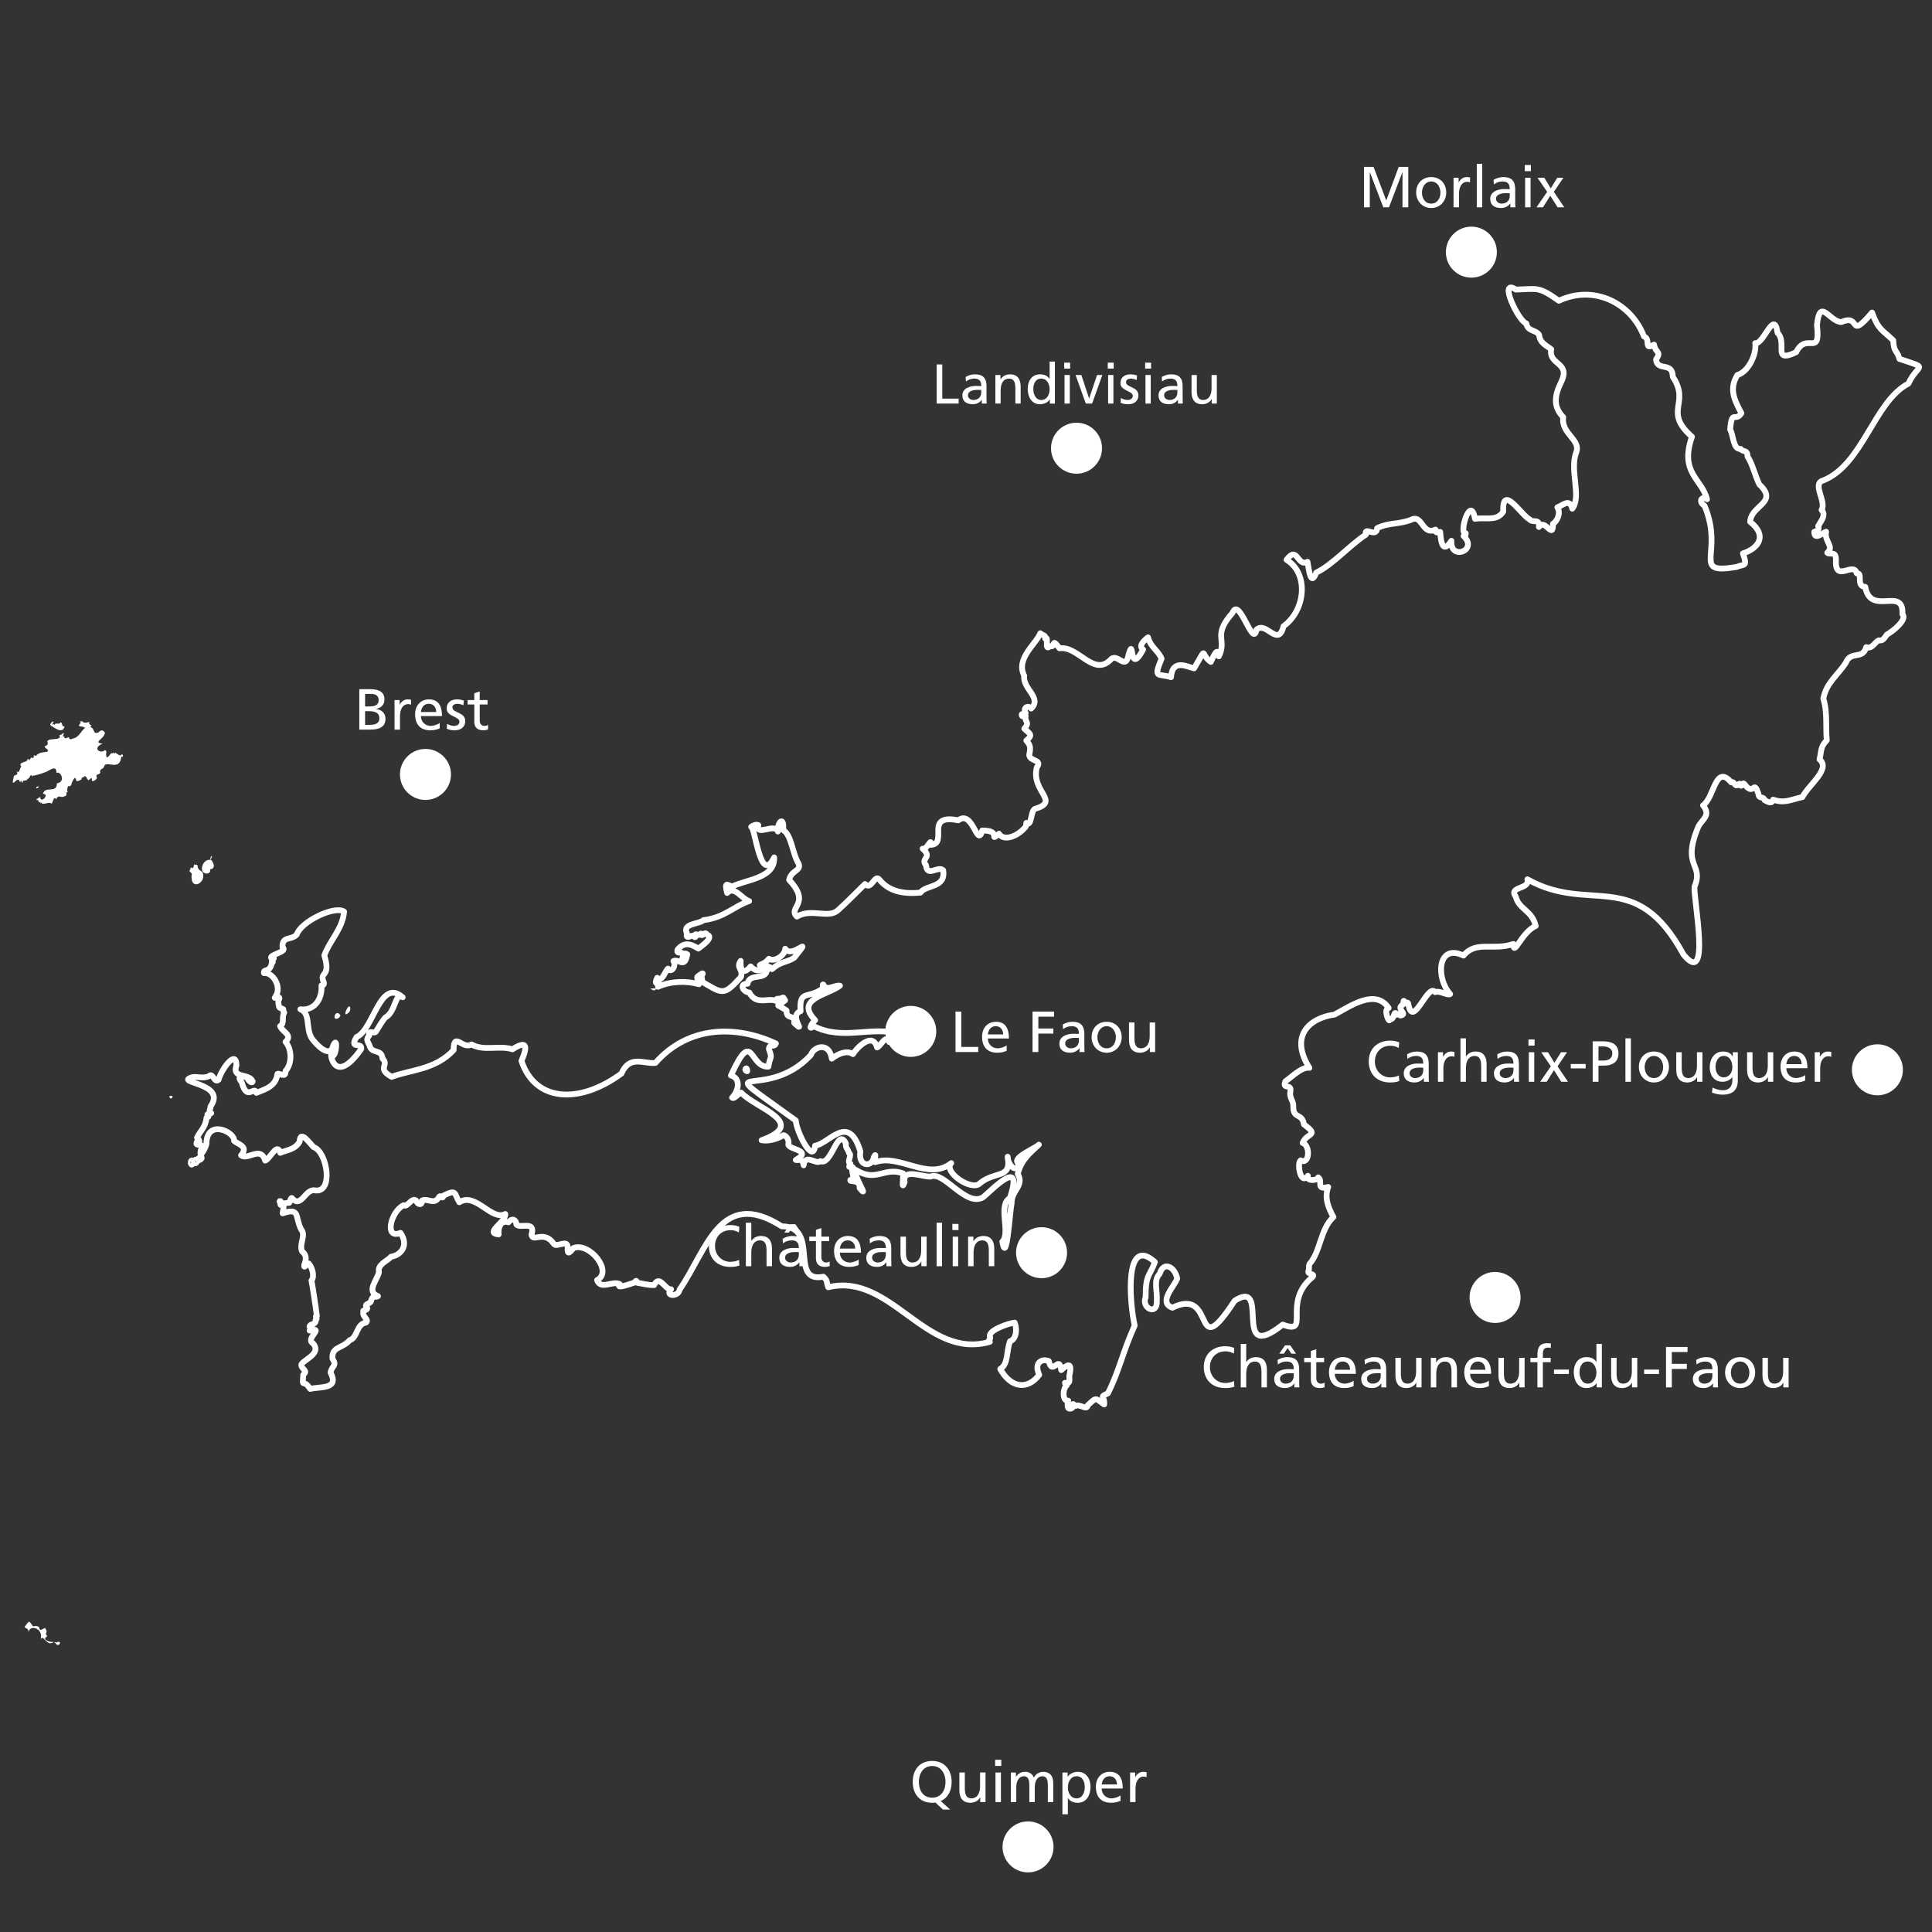 <svg xmlns="http://www.w3.org/2000/svg" id="Armorique" viewBox="0 0 1000 1000"><rect x="0" y="0" width="1000" height="1000" fill="#333333" stroke="none"/><defs><style>.cls-1{fill:#fff;}.cls-2{fill:none;stroke:#fff;stroke-linecap:round;stroke-linejoin:round;stroke-width:3px;}.cls-3{isolation:isolate;}</style></defs><g id="Villes_VECTO_-_copie_2"><circle class="cls-1" cx="220.22" cy="400.85" r="13.2"></circle><g class="cls-3"><g class="cls-3"><path class="cls-1" d="M185.97,356.71h5.67c4.35,0,7.35,1.41,7.35,5.28,0,2.88-1.68,4.32-4.32,4.98v.06c2.85.24,4.86,2.1,4.86,5.04,0,4.5-3.72,5.58-7.98,5.58h-5.58v-20.94ZM188.97,365.65h1.65c2.91,0,5.37-.27,5.37-3.36,0-2.49-2.13-3.12-3.87-3.12h-3.15v6.48ZM188.97,375.19h2.25c2.7,0,5.13-.57,5.13-3.39,0-3.24-2.85-3.69-5.43-3.69h-1.95v7.08Z"></path><path class="cls-1" d="M204.21,362.35h2.64v2.37h.06c.75-1.59,2.37-2.73,3.99-2.73.84,0,1.26.09,1.86.21v2.52c-.51-.21-1.08-.27-1.56-.27-2.52,0-4.17,2.4-4.17,6.24v6.96h-2.82v-15.3Z"></path><path class="cls-1" d="M227.61,377.02c-1.08.39-2.31.99-4.83.99-5.43,0-7.92-3.3-7.92-8.28,0-4.53,2.85-7.74,7.17-7.74,5.1,0,6.75,3.72,6.75,8.64h-10.92c0,3.03,2.37,5.1,5.04,5.1,1.86,0,4.02-.96,4.71-1.53v2.82ZM225.78,368.53c0-2.34-1.38-4.26-3.81-4.26-2.76,0-3.9,2.28-4.11,4.26h7.92Z"></path><path class="cls-1" d="M231.42,374.65c1.11.72,2.7,1.08,3.51,1.08,1.29,0,2.88-.54,2.88-2.19,0-2.79-6.63-2.55-6.63-6.84,0-3.18,2.37-4.71,5.4-4.71,1.32,0,2.4.27,3.51.6l-.24,2.46c-.63-.39-2.31-.78-2.97-.78-1.44,0-2.7.6-2.7,1.86,0,3.12,6.63,2.22,6.63,7.11,0,3.27-2.61,4.77-5.34,4.77-1.44,0-2.91-.15-4.2-.84l.15-2.52Z"></path><path class="cls-1" d="M252.36,364.63h-4.05v8.37c0,1.77,1.08,2.73,2.37,2.73.87,0,1.5-.27,1.92-.54v2.4c-.63.18-1.5.42-2.4.42-2.91,0-4.71-1.38-4.71-4.44v-8.94h-3.45v-2.28h3.45v-3.54l2.82-.9v4.44h4.05v2.28Z"></path></g></g><circle class="cls-1" cx="539.11" cy="648.39" r="13.2"></circle><g class="cls-3"><g class="cls-3"><path class="cls-1" d="M382.45,637.9c-1.32-.78-2.79-1.17-4.32-1.17-4.83,0-8.04,3.48-8.04,8.19s3.54,8.19,7.89,8.19c1.5,0,3.51-.39,4.56-1.02l.18,2.91c-1.59.66-3.54.75-4.77.75-6.63,0-11.04-4.26-11.04-10.92s4.68-10.74,11.07-10.74c1.62,0,3.21.24,4.71.9l-.24,2.91Z"></path><path class="cls-1" d="M386.05,632.89h2.82v9.39h.06c1.02-1.62,2.79-2.55,4.92-2.55,3.96,0,5.73,2.46,5.73,6.57v9.09h-2.82v-7.92c0-3.57-.78-5.31-3.24-5.46-3.21,0-4.65,2.58-4.65,6.3v7.08h-2.82v-22.5Z"></path><path class="cls-1" d="M405.1,641.17c1.41-.84,3.09-1.44,5.04-1.44,4.38,0,6.15,2.16,6.15,6.33v6.33c0,1.74.06,2.55.12,3h-2.64v-1.98h-.06c-.66.93-2.16,2.34-4.74,2.34-3.3,0-5.61-1.44-5.61-4.77,0-3.84,4.2-5.04,7.11-5.04,1.11,0,1.89,0,3,.06,0-2.64-.96-3.99-3.78-3.99-1.59,0-3.3.6-4.44,1.56l-.15-2.4ZM408.94,633.64h2.73l3,4.32h-2.4l-1.98-2.94-1.95,2.94h-2.37l2.97-4.32ZM413.47,648.1c-.6,0-1.2-.06-1.8-.06-1.53,0-5.31.24-5.31,2.94,0,1.62,1.56,2.49,2.85,2.49,2.79,0,4.26-1.74,4.26-4.02v-1.35Z"></path><path class="cls-1" d="M429.19,642.37h-4.05v8.37c0,1.77,1.08,2.73,2.37,2.73.87,0,1.5-.27,1.92-.54v2.4c-.63.18-1.5.42-2.4.42-2.91,0-4.71-1.38-4.71-4.44v-8.94h-3.45v-2.28h3.45v-3.54l2.82-.9v4.44h4.05v2.28Z"></path><path class="cls-1" d="M444.46,654.76c-1.08.39-2.31.99-4.83.99-5.43,0-7.92-3.3-7.92-8.28,0-4.53,2.85-7.74,7.17-7.74,5.1,0,6.75,3.72,6.75,8.64h-10.92c0,3.03,2.37,5.1,5.04,5.1,1.86,0,4.02-.96,4.71-1.53v2.82ZM442.63,646.27c0-2.34-1.38-4.26-3.81-4.26-2.76,0-3.9,2.28-4.11,4.26h7.92Z"></path><path class="cls-1" d="M450.13,641.17c1.41-.84,3.09-1.44,5.04-1.44,4.38,0,6.15,2.16,6.15,6.33v6.33c0,1.74.06,2.55.12,3h-2.64v-1.98h-.06c-.66.93-2.16,2.34-4.74,2.34-3.3,0-5.61-1.44-5.61-4.77,0-3.84,4.2-5.04,7.11-5.04,1.11,0,1.89,0,3,.06,0-2.64-.96-3.99-3.78-3.99-1.59,0-3.3.6-4.44,1.56l-.15-2.4ZM458.5,648.1c-.6,0-1.2-.06-1.8-.06-1.53,0-5.31.24-5.31,2.94,0,1.62,1.56,2.49,2.85,2.49,2.79,0,4.26-1.74,4.26-4.02v-1.35Z"></path><path class="cls-1" d="M479.62,655.39h-2.73v-2.43h-.06c-.84,1.74-2.88,2.79-5.01,2.79-3.96,0-5.73-2.46-5.73-6.57v-9.09h2.82v7.92c0,3.57.78,5.31,3.24,5.46,3.21,0,4.65-2.58,4.65-6.3v-7.08h2.82v15.3Z"></path><path class="cls-1" d="M484.78,632.89h2.82v22.5h-2.82v-22.5Z"></path><path class="cls-1" d="M496.12,636.67h-3.18v-3.18h3.18v3.18ZM493.12,640.09h2.82v15.3h-2.82v-15.3Z"></path><path class="cls-1" d="M501.1,640.09h2.73v2.43h.06c.84-1.74,2.88-2.79,5.01-2.79,3.96,0,5.73,2.46,5.73,6.57v9.09h-2.82v-7.92c0-3.57-.78-5.31-3.24-5.46-3.21,0-4.65,2.58-4.65,6.3v7.08h-2.82v-15.3Z"></path></g></g><circle class="cls-1" cx="471.42" cy="533.84" r="13.2"></circle><g class="cls-3"><g class="cls-3"><path class="cls-1" d="M494.57,523.59h3v18.3h8.76v2.64h-11.76v-20.94Z"></path><path class="cls-1" d="M521.06,543.9c-1.08.39-2.31.99-4.83.99-5.43,0-7.92-3.3-7.92-8.28,0-4.53,2.85-7.74,7.17-7.74,5.1,0,6.75,3.72,6.75,8.64h-10.92c0,3.03,2.37,5.1,5.04,5.1,1.86,0,4.02-.96,4.71-1.53v2.82ZM519.23,535.41c0-2.34-1.38-4.26-3.81-4.26-2.76,0-3.9,2.28-4.11,4.26h7.92Z"></path><path class="cls-1" d="M534.44,523.59h11.13v2.64h-8.13v6.12h7.77v2.64h-7.77v9.54h-3v-20.94Z"></path><path class="cls-1" d="M550.07,530.31c1.41-.84,3.09-1.44,5.04-1.44,4.38,0,6.15,2.16,6.15,6.33v6.33c0,1.74.06,2.55.12,3h-2.64v-1.98h-.06c-.66.93-2.16,2.34-4.74,2.34-3.3,0-5.61-1.44-5.61-4.77,0-3.84,4.2-5.04,7.11-5.04,1.11,0,1.89,0,3,.06,0-2.64-.96-3.99-3.78-3.99-1.59,0-3.3.6-4.44,1.56l-.15-2.4ZM558.44,537.24c-.6,0-1.2-.06-1.8-.06-1.53,0-5.31.24-5.31,2.94,0,1.62,1.56,2.49,2.85,2.49,2.79,0,4.26-1.74,4.26-4.02v-1.35Z"></path><path class="cls-1" d="M572.81,528.87c4.65,0,7.77,3.36,7.77,8.01,0,4.38-3.18,8.01-7.77,8.01s-7.8-3.63-7.8-8.01c0-4.65,3.12-8.01,7.8-8.01ZM572.81,542.61c3.3,0,4.77-3,4.77-5.73,0-2.91-1.77-5.73-4.77-5.73s-4.8,2.82-4.8,5.73c0,2.73,1.47,5.73,4.8,5.73Z"></path><path class="cls-1" d="M597.89,544.53h-2.73v-2.43h-.06c-.84,1.74-2.88,2.79-5.01,2.79-3.96,0-5.73-2.46-5.73-6.57v-9.09h2.82v7.92c0,3.57.78,5.31,3.24,5.46,3.21,0,4.65-2.58,4.65-6.3v-7.08h2.82v15.3Z"></path></g></g><circle class="cls-1" cx="971.74" cy="553.73" r="13.2"></circle><g class="cls-3"><g class="cls-3"><path class="cls-1" d="M723.99,542.44c-1.32-.78-2.79-1.17-4.32-1.17-4.83,0-8.04,3.48-8.04,8.19s3.54,8.19,7.89,8.19c1.5,0,3.51-.39,4.56-1.02l.18,2.91c-1.59.66-3.54.75-4.77.75-6.63,0-11.04-4.26-11.04-10.92s4.68-10.74,11.07-10.74c1.62,0,3.21.24,4.71.9l-.24,2.91Z"></path><path class="cls-1" d="M728.31,545.71c1.41-.84,3.09-1.44,5.04-1.44,4.38,0,6.15,2.16,6.15,6.33v6.33c0,1.74.06,2.55.12,3h-2.64v-1.98h-.06c-.66.93-2.16,2.34-4.74,2.34-3.3,0-5.61-1.44-5.61-4.77,0-3.84,4.2-5.04,7.11-5.04,1.11,0,1.89,0,3,.06,0-2.64-.96-3.99-3.78-3.99-1.59,0-3.3.6-4.44,1.56l-.15-2.4ZM736.68,552.64c-.6,0-1.2-.06-1.8-.06-1.53,0-5.31.24-5.31,2.94,0,1.62,1.56,2.49,2.85,2.49,2.79,0,4.26-1.74,4.26-4.02v-1.35Z"></path><path class="cls-1" d="M744.27,544.63h2.64v2.37h.06c.75-1.59,2.37-2.73,3.99-2.73.84,0,1.26.09,1.86.21v2.52c-.51-.21-1.08-.27-1.56-.27-2.52,0-4.17,2.4-4.17,6.24v6.96h-2.82v-15.3Z"></path><path class="cls-1" d="M755.94,537.43h2.82v9.39h.06c1.02-1.62,2.79-2.55,4.92-2.55,3.96,0,5.73,2.46,5.73,6.57v9.09h-2.82v-7.92c0-3.57-.78-5.31-3.24-5.46-3.21,0-4.65,2.58-4.65,6.3v7.08h-2.82v-22.5Z"></path><path class="cls-1" d="M774.99,545.71c1.41-.84,3.09-1.44,5.04-1.44,4.38,0,6.15,2.16,6.15,6.33v6.33c0,1.74.06,2.55.12,3h-2.64v-1.98h-.06c-.66.93-2.16,2.34-4.74,2.34-3.3,0-5.61-1.44-5.61-4.77,0-3.84,4.2-5.04,7.11-5.04,1.11,0,1.89,0,3,.06,0-2.64-.96-3.99-3.78-3.99-1.59,0-3.3.6-4.44,1.56l-.15-2.4ZM783.36,552.64c-.6,0-1.2-.06-1.8-.06-1.53,0-5.31.24-5.31,2.94,0,1.62,1.56,2.49,2.85,2.49,2.79,0,4.26-1.74,4.26-4.02v-1.35Z"></path><path class="cls-1" d="M794.31,541.21h-3.18v-3.18h3.18v3.18ZM791.31,544.63h2.82v15.3h-2.82v-15.3Z"></path><path class="cls-1" d="M802.71,551.92l-4.98-7.29h3.51l3.33,5.46,3.39-5.46h3.15l-4.92,7.29,5.4,8.01h-3.48l-3.78-6-3.78,6h-3.36l5.52-8.01Z"></path><path class="cls-1" d="M813.03,550.72h7.71v2.28h-7.71v-2.28Z"></path><path class="cls-1" d="M824.37,538.99h5.49c4.29,0,7.86,1.5,7.86,6.27s-3.63,6.3-7.41,6.3h-2.94v8.37h-3v-20.94ZM827.37,548.92h2.97c1.86,0,4.2-.93,4.2-3.69s-2.76-3.6-4.62-3.6h-2.55v7.29Z"></path><path class="cls-1" d="M841.32,537.43h2.82v22.5h-2.82v-22.5Z"></path><path class="cls-1" d="M856.08,544.27c4.65,0,7.77,3.36,7.77,8.01,0,4.38-3.18,8.01-7.77,8.01s-7.8-3.63-7.8-8.01c0-4.65,3.12-8.01,7.8-8.01ZM856.08,558.01c3.3,0,4.77-3,4.77-5.73,0-2.91-1.77-5.73-4.77-5.73s-4.8,2.82-4.8,5.73c0,2.73,1.47,5.73,4.8,5.73Z"></path><path class="cls-1" d="M881.16,559.93h-2.73v-2.43h-.06c-.84,1.74-2.88,2.79-5.01,2.79-3.96,0-5.73-2.46-5.73-6.57v-9.09h2.82v7.92c0,3.57.78,5.31,3.24,5.46,3.21,0,4.65-2.58,4.65-6.3v-7.08h2.82v15.3Z"></path><path class="cls-1" d="M899.49,559.27c0,4.65-2.4,7.32-7.89,7.32-1.62,0-3.03-.21-5.49-1.05l.3-2.61c2.16.99,3.45,1.38,5.52,1.38,2.97,0,4.74-2.01,4.74-5.25v-1.5h-.06c-1.2,1.59-3.18,2.37-5.13,2.37-4.38,0-6.54-3.57-6.54-7.53s2.22-8.13,6.84-8.13c2.7,0,4.2.99,5.04,2.64h.06v-2.28h2.61v14.64ZM896.67,552.46c0-3.18-1.47-5.91-4.47-5.91s-4.26,3.09-4.26,5.7c0,2.88,1.62,5.4,4.26,5.4s4.47-2.34,4.47-5.19Z"></path><path class="cls-1" d="M917.82,559.93h-2.73v-2.43h-.06c-.84,1.74-2.88,2.79-5.01,2.79-3.96,0-5.73-2.46-5.73-6.57v-9.09h2.82v7.92c0,3.57.78,5.31,3.24,5.46,3.21,0,4.65-2.58,4.65-6.3v-7.08h2.82v15.3Z"></path><path class="cls-1" d="M934.35,559.3c-1.08.39-2.31.99-4.83.99-5.43,0-7.92-3.3-7.92-8.28,0-4.53,2.85-7.74,7.17-7.74,5.1,0,6.75,3.72,6.75,8.64h-10.92c0,3.03,2.37,5.1,5.04,5.1,1.86,0,4.02-.96,4.71-1.53v2.82ZM932.52,550.81c0-2.34-1.38-4.26-3.81-4.26-2.76,0-3.9,2.28-4.11,4.26h7.92Z"></path><path class="cls-1" d="M939.3,544.63h2.64v2.37h.06c.75-1.59,2.37-2.73,3.99-2.73.84,0,1.26.09,1.86.21v2.52c-.51-.21-1.08-.27-1.56-.27-2.52,0-4.17,2.4-4.17,6.24v6.96h-2.82v-15.3Z"></path></g></g><circle class="cls-1" cx="773.84" cy="671.56" r="13.2"></circle><g class="cls-3"><g class="cls-3"><path class="cls-1" d="M638.62,700.62c-1.32-.78-2.79-1.17-4.32-1.17-4.83,0-8.04,3.48-8.04,8.19s3.54,8.19,7.89,8.19c1.5,0,3.51-.39,4.56-1.02l.18,2.91c-1.59.66-3.54.75-4.77.75-6.63,0-11.04-4.26-11.04-10.92s4.68-10.74,11.07-10.74c1.62,0,3.21.24,4.71.9l-.24,2.91Z"></path><path class="cls-1" d="M642.22,695.61h2.82v9.39h.06c1.02-1.62,2.79-2.55,4.92-2.55,3.96,0,5.73,2.46,5.73,6.57v9.09h-2.82v-7.92c0-3.57-.78-5.31-3.24-5.46-3.21,0-4.65,2.58-4.65,6.3v7.08h-2.82v-22.5Z"></path><path class="cls-1" d="M661.27,703.88c1.41-.84,3.09-1.44,5.04-1.44,4.38,0,6.15,2.16,6.15,6.33v6.33c0,1.74.06,2.55.12,3h-2.64v-1.98h-.06c-.66.93-2.16,2.34-4.74,2.34-3.3,0-5.61-1.44-5.61-4.77,0-3.84,4.2-5.04,7.11-5.04,1.11,0,1.89,0,3,.06,0-2.64-.96-3.99-3.78-3.99-1.59,0-3.3.6-4.44,1.56l-.15-2.4ZM665.11,696.36h2.73l3,4.32h-2.4l-1.98-2.94-1.95,2.94h-2.37l2.97-4.32ZM669.64,710.81c-.6,0-1.2-.06-1.8-.06-1.53,0-5.31.24-5.31,2.94,0,1.62,1.56,2.49,2.85,2.49,2.79,0,4.26-1.74,4.26-4.02v-1.35Z"></path><path class="cls-1" d="M685.36,705.08h-4.05v8.37c0,1.77,1.08,2.73,2.37,2.73.87,0,1.5-.27,1.92-.54v2.4c-.63.18-1.5.42-2.4.42-2.91,0-4.71-1.38-4.71-4.44v-8.94h-3.45v-2.28h3.45v-3.54l2.82-.9v4.44h4.05v2.28Z"></path><path class="cls-1" d="M700.63,717.47c-1.08.39-2.31.99-4.83.99-5.43,0-7.92-3.3-7.92-8.28,0-4.53,2.85-7.74,7.17-7.74,5.1,0,6.75,3.72,6.75,8.64h-10.92c0,3.03,2.37,5.1,5.04,5.1,1.86,0,4.02-.96,4.71-1.53v2.82ZM698.8,708.98c0-2.34-1.38-4.26-3.81-4.26-2.76,0-3.9,2.28-4.11,4.26h7.92Z"></path><path class="cls-1" d="M706.3,703.88c1.41-.84,3.09-1.44,5.04-1.44,4.38,0,6.15,2.16,6.15,6.33v6.33c0,1.74.06,2.55.12,3h-2.64v-1.98h-.06c-.66.93-2.16,2.34-4.74,2.34-3.3,0-5.61-1.44-5.61-4.77,0-3.84,4.2-5.04,7.11-5.04,1.11,0,1.89,0,3,.06,0-2.64-.96-3.99-3.78-3.99-1.59,0-3.3.6-4.44,1.56l-.15-2.4ZM714.67,710.81c-.6,0-1.2-.06-1.8-.06-1.53,0-5.31.24-5.31,2.94,0,1.62,1.56,2.49,2.85,2.49,2.79,0,4.26-1.74,4.26-4.02v-1.35Z"></path><path class="cls-1" d="M735.79,718.1h-2.73v-2.43h-.06c-.84,1.74-2.88,2.79-5.01,2.79-3.96,0-5.73-2.46-5.73-6.57v-9.09h2.82v7.92c0,3.57.78,5.31,3.24,5.46,3.21,0,4.65-2.58,4.65-6.3v-7.08h2.82v15.3Z"></path><path class="cls-1" d="M740.59,702.8h2.73v2.43h.06c.84-1.74,2.88-2.79,5.01-2.79,3.96,0,5.73,2.46,5.73,6.57v9.09h-2.82v-7.92c0-3.57-.78-5.31-3.24-5.46-3.21,0-4.65,2.58-4.65,6.3v7.08h-2.82v-15.3Z"></path><path class="cls-1" d="M770.65,717.47c-1.08.39-2.31.99-4.83.99-5.43,0-7.92-3.3-7.92-8.28,0-4.53,2.85-7.74,7.17-7.74,5.1,0,6.75,3.72,6.75,8.64h-10.92c0,3.03,2.37,5.1,5.04,5.1,1.86,0,4.02-.96,4.71-1.53v2.82ZM768.82,708.98c0-2.34-1.38-4.26-3.81-4.26-2.76,0-3.9,2.28-4.11,4.26h7.92Z"></path><path class="cls-1" d="M789.13,718.1h-2.73v-2.43h-.06c-.84,1.74-2.88,2.79-5.01,2.79-3.96,0-5.73-2.46-5.73-6.57v-9.09h2.82v7.92c0,3.57.78,5.31,3.24,5.46,3.21,0,4.65-2.58,4.65-6.3v-7.08h2.82v15.3Z"></path><path class="cls-1" d="M795.76,705.08h-3.6v-2.28h3.6v-1.41c0-3.72.96-6.15,5.13-6.15.72,0,1.32.09,1.89.18l-.12,2.28c-.33-.12-.87-.18-1.35-.18-2.43,0-2.73,1.56-2.73,3.63v1.65h4.05v2.28h-4.05v13.02h-2.82v-13.02Z"></path><path class="cls-1" d="M804.34,708.89h7.71v2.28h-7.71v-2.28Z"></path><path class="cls-1" d="M826.42,715.94h-.06c-.75,1.14-2.49,2.52-5.22,2.52-4.62,0-6.57-4.11-6.57-8.28s2.16-7.74,6.6-7.74c2.67,0,4.2,1.05,5.07,2.46h.06v-9.3h2.82v22.5h-2.7v-2.16ZM821.8,716.18c3.18,0,4.5-3.15,4.5-5.7,0-2.85-1.47-5.76-4.53-5.76s-4.26,2.88-4.2,5.67c-.06,2.4,1.2,5.79,4.23,5.79Z"></path><path class="cls-1" d="M847.45,718.1h-2.73v-2.43h-.06c-.84,1.74-2.88,2.79-5.01,2.79-3.96,0-5.73-2.46-5.73-6.57v-9.09h2.82v7.92c0,3.57.78,5.31,3.24,5.46,3.21,0,4.65-2.58,4.65-6.3v-7.08h2.82v15.3Z"></path><path class="cls-1" d="M850.99,708.89h7.71v2.28h-7.71v-2.28Z"></path><path class="cls-1" d="M862.33,697.17h11.13v2.64h-8.13v6.12h7.77v2.64h-7.77v9.54h-3v-20.94Z"></path><path class="cls-1" d="M877.96,703.88c1.41-.84,3.09-1.44,5.04-1.44,4.38,0,6.15,2.16,6.15,6.33v6.33c0,1.74.06,2.55.12,3h-2.64v-1.98h-.06c-.66.93-2.16,2.34-4.74,2.34-3.3,0-5.61-1.44-5.61-4.77,0-3.84,4.2-5.04,7.11-5.04,1.11,0,1.89,0,3,.06,0-2.64-.96-3.99-3.78-3.99-1.59,0-3.3.6-4.44,1.56l-.15-2.4ZM886.33,710.81c-.6,0-1.2-.06-1.8-.06-1.53,0-5.31.24-5.31,2.94,0,1.62,1.56,2.49,2.85,2.49,2.79,0,4.26-1.74,4.26-4.02v-1.35Z"></path><path class="cls-1" d="M900.7,702.45c4.65,0,7.77,3.36,7.77,8.01,0,4.38-3.18,8.01-7.77,8.01s-7.8-3.63-7.8-8.01c0-4.65,3.12-8.01,7.8-8.01ZM900.7,716.18c3.3,0,4.77-3,4.77-5.73,0-2.91-1.77-5.73-4.77-5.73s-4.8,2.82-4.8,5.73c0,2.73,1.47,5.73,4.8,5.73Z"></path><path class="cls-1" d="M925.78,718.1h-2.73v-2.43h-.06c-.84,1.74-2.88,2.79-5.01,2.79-3.96,0-5.73-2.46-5.73-6.57v-9.09h2.82v7.92c0,3.57.78,5.31,3.24,5.46,3.21,0,4.65-2.58,4.65-6.3v-7.08h2.82v15.3Z"></path></g></g><g class="cls-3"><g class="cls-3"><path class="cls-1" d="M484.18,933c-.27.03-.54.06-.81.09-.27.03-.57.03-.87.03-6.39,0-10.08-4.47-10.08-10.83s3.72-10.83,10.08-10.83,10.08,4.62,10.08,10.83c0,4.68-2.01,8.34-5.64,9.93l4.86,4.41h-3.72l-3.9-3.63ZM482.5,930.47c4.83,0,6.9-4.02,6.9-8.19s-2.28-8.22-6.9-8.19c-4.62-.03-6.9,3.93-6.9,8.19s2.07,8.19,6.9,8.19Z"></path><path class="cls-1" d="M510.1,932.75h-2.73v-2.43h-.06c-.84,1.74-2.88,2.79-5.01,2.79-3.96,0-5.73-2.46-5.73-6.57v-9.09h2.82v7.92c0,3.57.78,5.31,3.24,5.46,3.21,0,4.65-2.58,4.65-6.3v-7.08h2.82v15.3Z"></path><path class="cls-1" d="M518.26,914.04h-3.18v-3.18h3.18v3.18ZM515.26,917.46h2.82v15.3h-2.82v-15.3Z"></path><path class="cls-1" d="M523.21,917.46h2.64v2.22h.06c1.08-1.77,2.61-2.58,4.86-2.58,1.77,0,3.54.9,4.35,2.97,1.05-2.19,3.36-2.97,4.74-2.97,3.9,0,5.31,2.52,5.31,5.85v9.81h-2.82v-9.12c0-1.89-.45-4.26-2.73-4.26-2.88,0-4.02,2.82-4.02,5.67v7.71h-2.82v-9.12c0-1.89-.45-4.26-2.73-4.26-2.88,0-4.02,2.82-4.02,5.67v7.71h-2.82v-15.3Z"></path><path class="cls-1" d="M549.91,917.46h2.7v2.16h.06c.75-1.14,2.49-2.52,5.19-2.52,4.44,0,6.6,3.63,6.6,7.74s-1.95,8.28-6.57,8.28c-2.7,0-4.23-1.05-5.1-2.46h-.06v8.4h-2.82v-21.6ZM557.26,919.38c-3.06,0-4.53,2.91-4.53,5.76,0,2.55,1.32,5.7,4.5,5.7s4.29-3.39,4.23-5.79c.06-2.76-1.14-5.67-4.2-5.67Z"></path><path class="cls-1" d="M579.97,932.12c-1.08.39-2.31.99-4.83.99-5.43,0-7.92-3.3-7.92-8.28,0-4.53,2.85-7.74,7.17-7.74,5.1,0,6.75,3.72,6.75,8.64h-10.92c0,3.03,2.37,5.1,5.04,5.1,1.86,0,4.02-.96,4.71-1.53v2.82ZM578.14,923.63c0-2.34-1.38-4.26-3.81-4.26-2.76,0-3.9,2.28-4.11,4.26h7.92Z"></path><path class="cls-1" d="M584.92,917.46h2.64v2.37h.06c.75-1.59,2.37-2.73,3.99-2.73.84,0,1.26.09,1.86.21v2.52c-.51-.21-1.08-.27-1.56-.27-2.52,0-4.17,2.4-4.17,6.24v6.96h-2.82v-15.3Z"></path></g></g><circle class="cls-1" cx="532.11" cy="955.95" r="13.2"></circle><g class="cls-3"><g class="cls-3"><path class="cls-1" d="M706,86.37h4.95l6.57,17.4,6.45-17.4h4.95v20.94h-3v-18.12h-.06l-6.93,18.12h-2.94l-6.93-18.12h-.06v18.12h-3v-20.94Z"></path><path class="cls-1" d="M740.8,91.65c4.65,0,7.77,3.36,7.77,8.01,0,4.38-3.18,8.01-7.77,8.01s-7.8-3.63-7.8-8.01c0-4.65,3.12-8.01,7.8-8.01ZM740.8,105.39c3.3,0,4.77-3,4.77-5.73,0-2.91-1.77-5.73-4.77-5.73s-4.8,2.82-4.8,5.73c0,2.73,1.47,5.73,4.8,5.73Z"></path><path class="cls-1" d="M752.35,92.01h2.64v2.37h.06c.75-1.59,2.37-2.73,3.99-2.73.84,0,1.26.09,1.86.21v2.52c-.51-.21-1.08-.27-1.56-.27-2.52,0-4.17,2.4-4.17,6.24v6.96h-2.82v-15.3Z"></path><path class="cls-1" d="M764.38,84.81h2.82v22.5h-2.82v-22.5Z"></path><path class="cls-1" d="M773.08,93.09c1.41-.84,3.09-1.44,5.04-1.44,4.38,0,6.15,2.16,6.15,6.33v6.33c0,1.74.06,2.55.12,3h-2.64v-1.98h-.06c-.66.93-2.16,2.34-4.74,2.34-3.3,0-5.61-1.44-5.61-4.77,0-3.84,4.2-5.04,7.11-5.04,1.11,0,1.89,0,3,.06,0-2.64-.96-3.99-3.78-3.99-1.59,0-3.3.6-4.44,1.56l-.15-2.4ZM781.45,100.02c-.6,0-1.2-.06-1.8-.06-1.53,0-5.31.24-5.31,2.94,0,1.62,1.56,2.49,2.85,2.49,2.79,0,4.26-1.74,4.26-4.02v-1.35Z"></path><path class="cls-1" d="M792.4,88.59h-3.18v-3.18h3.18v3.18ZM789.4,92.01h2.82v15.3h-2.82v-15.3Z"></path><path class="cls-1" d="M800.8,99.3l-4.98-7.29h3.51l3.33,5.46,3.39-5.46h3.15l-4.92,7.29,5.4,8.01h-3.48l-3.78-6-3.78,6h-3.36l5.52-8.01Z"></path></g></g><circle class="cls-1" cx="761.58" cy="130.51" r="13.2"></circle><g class="cls-3"><g class="cls-3"><path class="cls-1" d="M484.82,188.64h2.9v17.69h8.47v2.55h-11.37v-20.25Z"></path><path class="cls-1" d="M499.79,195.14c1.36-.81,2.99-1.39,4.87-1.39,4.24,0,5.95,2.09,5.95,6.12v6.12c0,1.68.06,2.47.12,2.9h-2.55v-1.91h-.06c-.64.9-2.09,2.26-4.58,2.26-3.19,0-5.42-1.39-5.42-4.61,0-3.71,4.06-4.87,6.88-4.87,1.07,0,1.83,0,2.9.06,0-2.55-.93-3.86-3.65-3.86-1.54,0-3.19.58-4.29,1.51l-.15-2.32ZM507.88,201.84c-.58,0-1.16-.06-1.74-.06-1.48,0-5.13.23-5.13,2.84,0,1.57,1.51,2.41,2.75,2.41,2.7,0,4.12-1.68,4.12-3.89v-1.31Z"></path><path class="cls-1" d="M515.21,194.1h2.64v2.35h.06c.81-1.68,2.78-2.7,4.84-2.7,3.83,0,5.54,2.38,5.54,6.35v8.79h-2.73v-7.66c0-3.45-.75-5.13-3.13-5.28-3.1,0-4.5,2.49-4.5,6.09v6.85h-2.73v-14.79Z"></path><path class="cls-1" d="M543.4,206.8h-.06c-.73,1.1-2.41,2.44-5.05,2.44-4.47,0-6.35-3.97-6.35-8.01s2.09-7.48,6.38-7.48c2.58,0,4.06,1.02,4.9,2.38h.06v-8.99h2.73v21.76h-2.61v-2.09ZM538.94,207.03c3.07,0,4.35-3.05,4.35-5.51,0-2.76-1.42-5.57-4.38-5.57s-4.12,2.78-4.06,5.48c-.06,2.32,1.16,5.6,4.09,5.6Z"></path><path class="cls-1" d="M553.9,190.79h-3.08v-3.08h3.08v3.08ZM551,194.1h2.73v14.79h-2.73v-14.79Z"></path><path class="cls-1" d="M565.27,208.89h-3.25l-5.31-14.79h2.99l4,12.07h.06l4.09-12.07h2.73l-5.31,14.79Z"></path><path class="cls-1" d="M576.46,190.79h-3.08v-3.08h3.08v3.08ZM573.56,194.1h2.73v14.79h-2.73v-14.79Z"></path><path class="cls-1" d="M580.17,205.99c1.07.7,2.61,1.04,3.39,1.04,1.25,0,2.78-.52,2.78-2.12,0-2.7-6.41-2.47-6.41-6.61,0-3.07,2.29-4.55,5.22-4.55,1.28,0,2.32.26,3.39.58l-.23,2.38c-.61-.38-2.23-.75-2.87-.75-1.39,0-2.61.58-2.61,1.8,0,3.02,6.41,2.15,6.41,6.87,0,3.16-2.52,4.61-5.16,4.61-1.39,0-2.81-.15-4.06-.81l.15-2.44Z"></path><path class="cls-1" d="M595.8,190.79h-3.08v-3.08h3.08v3.08ZM592.9,194.1h2.73v14.79h-2.73v-14.79Z"></path><path class="cls-1" d="M601.31,195.14c1.36-.81,2.99-1.39,4.87-1.39,4.24,0,5.95,2.09,5.95,6.12v6.12c0,1.68.06,2.47.12,2.9h-2.55v-1.91h-.06c-.64.9-2.09,2.26-4.58,2.26-3.19,0-5.42-1.39-5.42-4.61,0-3.71,4.06-4.87,6.88-4.87,1.07,0,1.83,0,2.9.06,0-2.55-.93-3.86-3.65-3.86-1.54,0-3.19.58-4.29,1.51l-.15-2.32ZM609.41,201.84c-.58,0-1.16-.06-1.74-.06-1.48,0-5.13.23-5.13,2.84,0,1.57,1.51,2.41,2.75,2.41,2.7,0,4.12-1.68,4.12-3.89v-1.31Z"></path><path class="cls-1" d="M629.82,208.89h-2.64v-2.35h-.06c-.81,1.68-2.79,2.7-4.84,2.7-3.83,0-5.54-2.38-5.54-6.35v-8.79h2.73v7.66c0,3.45.75,5.13,3.13,5.28,3.1,0,4.5-2.49,4.5-6.09v-6.85h2.73v14.79Z"></path></g></g><circle class="cls-1" cx="557.2" cy="231.99" r="13.2"></circle></g><g id="Trac&#xE9;_Parc_-_copie_2"><g id="Calque_1"><path class="cls-1" d="M28.92,850.26c-.47-.86-1.09.19-.27.15,1.9,3.16,4.08-2.14.27-.15Z"></path><path class="cls-1" d="M17.09,841.78c-2.38-3.33-1.72-2.97-4.38.26.48,1.1,2.03.39,2.05,2.79.62-4.33,8.24-1.87,6.15,4.01,1.45-3.94,3.41,4.42,7.08.77-1.4,1-7.05-1.12-3.5-2.63-1.98-2.65,1-1.05-1.2-4.38-5.18,2.97-.37-1.8-6.2-.82Z"></path><path class="cls-2" d="M99.69,602.06c-.32-.57.19-1.6-.5-1.37-1.03.57-.04,3.43.5,1.37Z"></path><path class="cls-2" d="M101.52,601.96c1.1-1.38.34-2.36-.74-1.39-.87,1.1-.21,1.99.74,1.39Z"></path><path class="cls-2" d="M104.38,599.54c-.08-2.11-1.4.03-1.96.41.29,1.05,1.55.27,1.96-.41Z"></path><path class="cls-1" d="M388.24,554.61c.28-3.68-3.39-4.18-3.97-1.08.1,2.35,3.49,3.5,3.97,1.08Z"></path><path class="cls-1" d="M88.99,568.27c.82-.89-.14-1.32-.71-.98-1.51-.11.14,2.15.71.98Z"></path><path class="cls-1" d="M339.63,511.88c.07-.49-2.65-.38-3,0,1.03.24,1.97,1.58,3,0Z"></path><path class="cls-1" d="M175.59,526.71c.06-.46.6-.61.65-1.1-2.65-4.33-5.04,4.03-.65,1.1Z"></path><path class="cls-1" d="M180.82,523.82c.73-.98.77-3.46-.45-2.79-1.49,1.58-2.93,6.06.45,2.79Z"></path><path class="cls-2" d="M108.53,446.5c-2.52,0-3.55,4.72-1.23,4.1-.35-4.13,3.4-.27,1.23-4.1Z"></path><path class="cls-1" d="M101.09,447.66c-1.03-1.18-.5,2.13-1.79,1.64-.92-1.09-.5,1.12-1.31,1.39.21.78,1.9,1.3,1.14,2.5-.41,8.58,8.33,3.27,5.58-1.9-4.12-2.23-1.11-4.01-3.63-3.63Z"></path><path class="cls-1" d="M109.35,444.79c-.08-.53.08-1.09.39-1.27-.31-1.72-1.54,2.18-.39,1.27Z"></path><path class="cls-1" d="M19.6,407.74c1.47-1.12-.31-.78-.84-.19-.26.74.66.49.84.19Z"></path><path class="cls-1" d="M42.61,373.39c-.5-.24-1.96-.03-.7.59-2.69,2.94.48,1.34,2.13,2.77-1.96,1.44-2.98,4.48-5.69,5.4-.81-.18-1.96,1.5-2.76-.51-.67-.26-1.93,1.37-2.39-.19.72-.94-.67.22-.67-.38,1.52-3.63-.66-.33-1.9-.48,2.27,3.22-7.46.8-5.94,3.82.29.91-.8,1.87-1.28,1.68-1.28,1.16,2.89,1.76.89,3.03-1.96.26-4.38.32-5.71,2.17-2.22-1.09-.13.71-1.8,1.13-.7-1.26-1.4,1.54-1.88,1,.11-1.06-.58-.23-.88-.22.83,1.37-5.12,1.09-2.99,3.51-.89.84-.94,4.38-2.48,2.22,1.45,2.98-1.37,1.59-1.45,3.15-1.83,7.5,2.21-1.47,3.13,2.65.34.04.44-.15.54-.63.47-.23.29,1.25.78,1.05.42-2.1,2.64-.43,2.61-2.03,1.21.09,1.3-2.26,2.2-1.86.09,1.32.26.11.84.19,1.53-.1,4.29-1.04,6.81-1.98,2.25-1.11,5.22-3.58,5.21.56,2.42-1.09,4.79,4.86.24,5.39,0,5.56-6.09,1.06-7.25,5.46,3.77,0-1.15,5.47-1.48,1.57-.57.63-3.28,1.74-1.17,1.65.61.06.33,2.12,1.05.95.46-.14.48,1.82.6.32,1.27,1.86,3.81-.81,5.57.63.67-1.37,1.22-4.12,2.23-2.27,1.46-3.01,2.34-.19,4.6-1.7.9.08.88-1.24.69-1.96.38.31,1.19-.36.41-.63.48-4.55.78-1.26,2.2-3.15-.04-.91,1.79-4.89,2.33-3.19.18,2.12,1.35.97,2.83.43.19-1.68.94-.7,1.75-1.82,1.65.21,1.05,3.69,3.2,1.08.24-.12.49.13.54.56-.46,2.24,2.87-.01,2.57-.91-1.04-2,1.3-1.22,1.76-2.47-.65-2.44,1.98-1.6,2.08-3.62,1.46-2.69,8.14,2.93,8.79-4.72,1.45.64.91-1.83-.08-.99-.2,1.35-3-1.34-3.16-1.07.24,1.5-.94-.91-1.49.53-.48-1.09-1.65,1.85-2.77,1.98-1.02-2.47.64-2.8-.91-3.91-2.08,2.41-7.1-.89-1.24-3.23-5.34-.75.63-2.14,1.2-5.64-.85-1.64-2.35-1.5-3.2-.29-3.42,1.54-1.66-2.1-4.55-2.75,1.97-1.16-.65-.8-.4-1.98.65-1.64-2.07.94-3.54-.88Z"></path><path class="cls-1" d="M27.03,374.77c2.15-2.46-1.41-.99-.94.64,1.01.39,6.5,5.33,7.36.35-1.56,1.09-.95-1.87-2.09-1.86-1.04,1.51-2.36-.22-3.18,1.26-.2.61-.29-.2-.37-.48-.23-.2-.77.9-.78.09Z"></path><path class="cls-2" d="M784.61,149.89c-9.39-6.26,1.27,16.31,5.38,17.52.77,4.25,4.79,3.19,6.61,5.83.55,4.54,3.85,5.52,6.29,7.52-1.48,8.29,10.11,6.6,5.27,16.77-3.37,6.86-4.58,12.73.97,18.39-1.3,8.73,9.59,11.61,6.6,18.57-3.29,9.2,2.98,22.56-1.93,28.8-1.28-5.76-5.3-1.4-7.7-.71,2,3.15-.3,7.44-2.29,8.53.15,8.74-4.18-3.16-7.26,1.65.53-4.73-3.3-1.79-4.9-4-4.22-2.05-14.2-18.66-13.57-3.98-3.12,5.19-9.16,2.88-14.65,3.75-2.26-13.13-8.66,8.37-4.76,7.48-.2,1.31-.11,1.94-1.12,1.44,7.84,7.41-7.08,12.99-6.31,2.47-3.87,5.92-5.33,2.7-5.8-4.6-.84-.09-2.45,1.27-2.42-1.19-6.67,3.06-6.76-7.21-11.82-5.45-6.1,2.83-12.41,1.65-18.42,4.71-.2,5.27-7.07-1.32-5.75,3.32-7.96,5.03-17.39,15.75-25.71,19.65-2.83,7.39-3.76-.87-4.57-5.58-5.33,2.89-5.1-8.8-10.84-1.03,11.76,7.15,9.79,26.24-1.55,34.36-2.81,11.38-8.99-2.84-14.02,1.81-1.74,10.04-8.9-17.66-12.36-8.74-10.7,12.04-2.67,13.5-7.11,22.56-.53-6.01-3.16.96-4.15,2.88-5.9-4.08-1.31-8.99-8.67,3.32-2.8-.46-11.23-5.49-11.94,4.57-6.83-2.13-9.22,1.06-4.89-9.59-1.82-4.35-5.65-5.88-7-11.02-1.45,1.04-5.43,4.43-2.54,6.29-7.76,14.44-4.4-8.38-7.6,3-1.54,8.25-6-1.93-9.41,2.47-8.86,8.56-16.57-7.49-26.27-6.1-4.51-6.14-1.74-.11-4.93-1.13-3.22,3.22-.24-5.76-2.46-3.89.35-2.03-1.29-1.45-2.54-2.77-2.25,5.66-12.83,13.12-8.35,21.96-.88,6.89,9.44,11.35,3.6,17.02-1.18-1.82-4.53-.77-2.83,2.29.3.67-2.02.48-2.08.66.14,2.56,1.76-.46,2.08.96-.76,3.29,2.52,2.8-.69,6.52,2.47,2.52,4.93,2.84,1.03,6.15,1.89,2.13,2.43,3.34,1.49,7.37.21,3.62,7.06,2.23,3.93,6.5-3.15,12.64,12.56,17.49-1.08,21.52-2.25,1.54-1.5,9.44-4.32,7.19,0,0-.2,1.76-.2,1.76-3.8,5.06-11.52,8.13-13.97,3.85-5.84,4.79,2.01-1.74-8.66-1.65-2.61,9.61-4.77-11.08-12.43-5.28-17.99-3.55-4.87,12.16-14.2,12.7.4-4.36-1.96,2.83-4.24,1.99,5.45,4.7-1.36,4.93,1.74,8.51.56,6.59,6.13.1,8.9,2.65,1.48,9.4-9.08,7.41-11.73,11.55-8.9.94-16.52-.68-21.33-6.77-2.45-3-4.08,5.89-7.41,2.36-4.65,4.5-9.25,9.31-14.05,13.61-5.02,4.44-13.6-1.26-21.2,3.23-4.93-4.82,7.69-6.56-4.01-18.96,1.03-5.03,6.23-4.56,4.96-8.3-3.33-5.32-3.65-14.96-8.08-17.55.69-7.65-3.07-4.32-2.71.78-1.38-4.66-11.66,2.86-10.12-3.29-1.16-.53-2.65.04-3.71.89,2.18.43,4.71,30.51,11.9,15.81.54,11.03-15.14,11.5-21.7,15.1-2.34-.72-4.29-2.97-2.64,3.3,3.87-3.95,7.47,3,11.38,4.21-8.15,2.75-12.44,8.49-23.68,9.88-2.1,2.12-11.13,1.58-8.5,6.81-1.05,4.43,3.86-.75,4.03,1.95.79.27-.12-1.42.62-1.49,1.87,1.66,2.48-1.83,3.04.48.97-.05,1.64-2.01,2.7-.3,4.02,1.39-3.2,6.2-4.51,7.25-4.4-2.82-7.59-3.28-10.75.57-1.1,3.7,5.32-1.62,1.8,6.26,2.31-1.03.16-5.61,3.22-3.87-1.26,7.66-4.38,2.17-7.14,3.5,1.7,2.81-1.41,6.45-2.82,3.91-1.33.95-3.18,7.55-5.57,4.76-2.71,5.47,3.33,1.24.41,4.64,6.67-3.04,14.95-3.1,21.2-1.33-.07-3.87-2.97-2.79,1.65-5.58,1.24-.28-1.56,2.07-.08,2.59.44,2.16-1.27-.4-.98,1.12,11.85,6.91,11.91,8.23,21.12-1.83,1.32-4.56-2.68-4.48-.13-8.37-.44,7.44,3.2,5.5,5.16,2.84,1.93,2.32,4.83,2.84,6.96.82-4.75-2.53-.99-.44,2.49-4.76,2.84,1.88,8.33-1.67,8.45-5.19,3.6,5.61,15.19-8.49,4.6,4.71-4.26,2.63-6.9,1.79-11.48,5.86-.18-1.05-3.53-2.12-2.56-.71.42,7.33-8.95,2.09-10.07,8.26-4.64-.07-2.24,4.42.91,4.55,4.07,7.65,10.85,1.38,15.31,5.22-.95-2.35-2.34-1.82,1-2.1,1.81-1.2,1.31-.16,2.24.92-4.88,4.03-4.96,1.21.74,5.28-.29,5.04,4.52,1.59,4,6.47,6.86,6.2-3.29-3.74,3.26-6.17-.8-11.51,3.84-5.93,11.58-11.8.11-.58-.46-2.24.17-1.97,1.68,3.86,5.95.03,8.62.62-6.89,5.07-23.41,6.83-12.83,17.86-1.57,1.22-4.13,5.72-.73,3.09,15.61,7.79,29.77-.48,45,4.17,3.95,1.32-5.74.3-5.93,4.02-1.55-4.54-4.67,2.47-6.31,2.81-2.23-8.41-10.72.41-12.46,3.45-3.26-2.28-8.02.03-10.95,2.33-1.32-8.89-9.52-6.26-10.83-1.87-24.06,25.91-55.57-.65-7.84,33.88.47,6.1,8.99,22.95,10,13.08,7.48-1.16,17.32-17.24,23.45,2.97-1.35,7.86,6.14,8.67,7.05,2.7,1.82-3.05-.53,3.29.71,2.84,12.29-4.51,27.56,9.92,39.27.51-4.42,4.59,10.85,14.78,14.82,10.43,8.08-6.65,16.52-2.06,14.39-13.75-.23,2.6,3.83,9.68,5.88,3.61-4.81-2.74,8.66-7.98,10.28-9.86-4.85,4.59-8.91,7.55-10.94,15.07,3.55,6.37-3.33,8.5-3.18,15.3-.95,4.37-2.53,32.45-4.81,19.86,4.5-4.52-2.48-18.9,3.9-22.56,7.36-21.8-8.75-4.67-13.81-.46-8.99,5.39-20.44-13.9-27.17-10.67-4.39.22-14.78-4.6-13.47,2.83-1.82,5.05-.57-2.34-.79-4.48-9.95-3.61-13.94,4.99-24.71-1.95-1.59,2.03,7.74,16.33,2.21,9.5.28-4.78-5.39-2.82-4.81-4.16,3.27.16-.12-4.79,1.34-6.38-.39-1.31-3.17,1.12-1.32-1.99-2.16-.91,1.19-4.71-.8-5.67-.35-2.02-1.86-2.42-1.53-4.85-4.28-8.92-7.47,11.88-13.22,9.13-2.07,2.11-7.96-4.3-8.66,2.17-.48-3.88-2.56-2.41-4.06-2.77,9.67-5.53-5.56-5.18-3.72-8.69.09-2.26-1.45-4.03-2.65-4.12-3.63,2.2-8.09,3.2-11.32,2.59,24.71-8.92-3.34-16.74-10.41-24.48-.48-1.04-3.73,3.65-4.86,2.45,3.36-3.49,4.73-10-.61-11.48,11.62-25.35,9.3-3.94,19.4-4.57.83-5.82,2.29-3.62.25-9.09.29-3.11,2.61-.53,3.62-2.88-20.67-9.61-45.24-9.36-62.37,10.05-6.14.62-13.28-4.31-17.58,5.49-21.52,15.88-44.64,14.91-51.73-6.55,3.62-8.41,2.37-10.5-4.64-6.01-7.28-2.19-14.59,1.15-21.24-2.5-4.74,2.79-9.15-6.98-9.24,2.89-9.44,10.26-22.32,10.16-32.08,13.88-7.92-4.43-1.04-5.97-4.72-9.48-.47-4.96-4.99-2.4-6.48-6.02-.83-2.75-2.56-3.53-.42-5.84-.74-3.47,2.78-.58,3.55-2.17,1.21-1.96,3.65-6.16,4.89-7.25,5.35-2.89,4.86-13.27,8.89-10.42-11.79-10.37-14.97,16.72-23.86,20.56-4.08,6.75,3.04,2.31,2.41,6.2-15.32,21.7-16.7-2.29-15.09,3.76,2.35.14,3.07-11.09.58-5.54-1.62,7.22-8.98-.73-11.1-3.75-3.31-5.23-.44-12.83-5.88-15.02,6.89.91,11.39-4.88,10.92-12.35.79.15,1.72-.49,1.01-2.07-2.14-5.17,4-1.86.46-13.46,2.7-7.62,9.42-13.63,10.23-22.65-4.79-3.36-22.38,5.15-24.47,11.81-2.93,3.26-7.53.54-7.45,6.51,3.11,2.42-5.91,3.64-5.91,5.46,3.72.12-1.02,1.13.92,2.19.11.57-.48-.17-.5.61-1.05,5.36-4.45,2.7-4.06,5.22,4.49-.62,9.58,7.22,5.84,12.31-1.31,1.56,2.59-.96,2.1.98-.76.84-.56,2.63-.19,3.58-.23,1.39,1.3,1.17,2.24,1.85.21.98-.23,1.26.5,1.7-1.57,2.8.39,5.48-2.14,7.03,1.2,3.12,6.7,4.5,2.81,8.14,3.29,3.89,3.52,11.21-.02,15.11.23,4.04-3.32.71-4.19,1.51-.8,6.83-7.19,8.12-10.89,9.77-1.02-4.01-4.87,4.73-7.55-5.42-3.34-4.03,1.46-3.36,2.96-2.23.39,1.48,2.54,3.12,2.68,1.68-2-4.39-10.92-1.17-8.4-8.26-.04-8.73-7.94,2.31-9.23,7.41-2.14,2.12-2.89-3.52-4.68-2.04-2.83,1.79-6.1.27-8.95.76-9.99,2.97,18.21,2.83,9.45,15.14-.05,2.07-1.26,2.09.34,3.49-.63.45-3.11.1-1.35,1.52-.04.74-1.14.49-1.12,1.02-.36,4.61-3.34,6.88-4.87,10.12,1.3.98,1.89,2.73-.09,2.19-1.32,3.23,4.29-.6,2.07,4.25-1.07,5.22,2.37-.81,2.87-3.07.11-13.57,15.14-6.07,14.32-1.69,2,1.8,7.72,2.74,3.63,7.46,3.45,2.79,10.16-5.11,12.48,2.74,2.43-.7,6.25-9.79,7.8-4,2.94-1.42,7.77-1.55,10.06-5.9.17-6.53,5.49,1.39,7.28,2.98,6.88,2.18,10.54,23.88.57,22.34-4.92-.93-6.88,8.98-11.48,4.48-.8-1.84-1.42,1.56-1.77,1.96-1.46-.2-3.57,1.17-4.54-.87-1.3-.27.57,1.29-.05,1.24-.18,2.33,2.76-1.95,1.15,5.06,9.37-3.09,6.18,1.77,9.62,8.35,2.64,3.26-1.21,7.32.45,11.35,2.21,1.77,2.42,3.76,1.12,7.05-.36,2.74,1.99-1.96,2.47-.58,1.65,1.9,3.05,6.58,1.28,8.62.62,3.18,2.11,12.84,2.8,18.32-1.39.33.4.71-.27,1.82-1.44.67,1.28,1.51-2.84,2.77-2.59,2.3,3.08,0-.64,2.98,8.16-2.02-2.46,4.18,1.68,6.57,5.41,5.97-7.31,9.21-5.88,11.76.38,1.89,3.49,2.41.91,4.53-.59,7.78-.06,1.59,3.58,7.34,5.25-1.3,15.18.37,10.55-8.44.69-3.89,3.52-3.17,1-7.2-.57-6.35,5-5.06,8.94-9.6,4.1-1.18,3.3-8.3,8.33-9.07,2.06-1.49-2.28-3.2-1.2-5.57-.92-1.28,1.97-.35,1.92-1.92-2.07-2.36,1.21-1.97,1.86-3.41,1.06-3.97,2-1.71,3.69-2.78-6.38-2.49-.2-8.52.51-12.48-.96-3.98,4.56-5.81,6.27-7.96,5.07-.73,9.36-5.74,4.87-12.33-8.67,3.56-4.92-11.26,1.66-14.32,1.74,1.52,4.14-4.3,6.44-2.37.82,2.44,3.26,2.47,3.05-.03,3.09-1.45,6.27,2.55,8.77-1.79,1.18-1.68,1.62,1.79,2.43-.82,6.86-3.36,5.32-1.14,8.1,3.48,8.45-5.38,16.57,9.82,23.78,6.09.55,4.05-11.1,9.85-3.42,10.56-.51-3.55,1.31-7.58,5.07-6.27,2.03-2.5,4.08-1.26,4.11,1.15,1.91,2.31,10.15-2.33,7.82,5.29.74,4.21,6.48-2.76,11.66,4.86,1.61,1.78,7.12-2.74,7.08,1.74-.14,2.58.02,4.19,2.96.31,8.28-3.28,20.74,12.19,12.24,16.57,1.92,5.32,8.26.08,11.78,2.12-2.54,2.93,6.27-.53,7.11-.67.98-.39,1.42-2.15,1.84-.06,2.76.4,5.97,1.31,8.82,1.17,2.79-5.78,5.8,2.8,8.74,2.18-3.5,3.84,4.04,4,4.44.16,14.02-20.23,20.97-53.12,52.83-32.75,20.1.18,3.45,29.62,21.59,26.09,2.41,2.32,1.37,2.34,2.51,5.46,32.4-7.88,50.4,37.79,83.64,28.25-1.55-.61.46-1.17.17-2.38-1.96-3.39,10.21-7.47,12.7-7.54,1.49,3.91.56,8.76-2.41,9.6-1.99,5.24-.8,11.89-5.08,14.37,5.52,9.94,14.15,11.01,20.17,3.03-3.01-6.75,1.82-8.44,4.96-7.12,1.86,8.01,5.43-3.66,6.44,4.67,2.11-1.87,6.25-5.71,4.16,3.07.4,4.43-.32,3.26-2.24,3.54,0,.74,1.27.89,1.01,1.15-2.36,1.9-2.34,8.59.68,8.05-.6,2.43-.6,5.21,2.05,3.78.29-2.97.35-2.15,1.66-.99,2.05-1.43,6.06,2.56,6.36-.34,4.91-4.58,3.77-3.73,8.55-.47.43-4.66-2.91-3.57,1.92-5.75,6.23-12.47,7.26-20.38,13.87-35.12-2.73-12.05-5.36-47.08,10.47-32.87-2.78,7.72-4.84,6.14-4.81,18.3-2.4,5.52,6.26,9.9,5.8,1.66.35-5.33-1.92-10.43,1.46-13.84,2.15-7.03,8-3.31,9.08,2.45-1.34,3.98-10.11,12.3-2.48,15.1,23.17-11.45,9.83,30.54,32.23-3.62,19.18-12.27-2.22,33.89,24.87,12.36,14.9,5.59-.6-11.16,15.2-24.44,2.26-2.11-2.45-1.36-1.93-3.21.71-1.17-.05-2.61.68-3.84,5.59-6.14,5.49-18,12.29-24.19-2.74-5.06-4.75-9.94-2.69-15.56-6.78,1.87-2.47-3.24-5.2-4.95-.14,1.71-6.45,2.18-5.33-.83-3.92,5.22-5.73-6.75-3.75-7.98,4.76,2.54,5.07-7.98,1.05-9.02,2.14-5.48,9.02-3.49.65-9.6-.83-6.04-5.57-2.65-5.5-9.14.3-2.74-1.96-4.49-1.59-7.33,1.22-5.42-4.31-.99-2.51-5.8,3.62-2.53,8.57-7.66,12.43-7.01-10.4-16.52-.04-25.79,13.05-27.58,8.45-4.56,21.16-13.52,27.99-3.4-3.12.56.68,9.05.56,5.6,2.52,1.36,1.96-5.44,3.68-2.1.45-.16,1.99-.96,1.85.4,4.25-.67-2.66-3.54,1.15-5.56.81-.67-.07-3.75,1.4-.79.59-.34,1.45-.88,1.61.78,2.38,12.57,10.1-11.59,13.8-6.53,2.3-.98,6.5,1.9,7.76.99-7.54-8.43-6.51-26.4,6.92-19.92,6.59-7.91,15.33-2.38,25.83-6.01.04,7.06,4.2-6.08,11.55-9.33-1.87-8.15-8.67-8.44-10.35-15.22-3.9-5.4,7.71-3.61,6.04-8.93,32.48,18.29,55.89-6.8,80.8,38.94,14.42,17.67,5.19-28.39,5.69-35.07,5.07-12.25-6.98-9.83,2.04-31.22,1.85-3.57,6.68-5.69,2.38-10.91,5.96-4.04,6.23-21.7,14.64-11.86,1.73-.86,1.66,2.35,3.33,1.34,1.9-2.05.94,1.35,2.19.09.82-2.41,1.76.54,2.97,1.29,3.4,2.72,3.19-3.86,5.56,3.18.2,3.01,2.53.87,3.16,3.24,1.88,1.01,3.82,2.19,4.39-.23,6.04,2,8.82.11,15.23-1.37,2.89-6.01,14.92-14.51,8.85-19.47,1.06-4.55.39-6.43,3.74-9.91-.64-5.72.43-14.93-1.79-21.5,1.52-8.3,7.38-12.02,11.67-18.66,2.56-6.39,8.63-1.29,10.54-8.03,3.21,1.28,4.65-3.24,6.74-3.54,1.66.52,2.76-1.26,3.92-2.95,3.16-1.69,10.83-7.99,8.06-10.54.88-14.73-16.51,1.25-19.23-14.17-5.06-.31-.95-7.46-4.39-6.99-1.6-6.49-11.27,5.21-10.8-6.71.28-5.38-3.24-2.63-4.47-3.98,3.86-3.36-1.71-5.81-.6-10.86-1.71.49-6.19,4.71-6.11.05,1.11-.49,2.96-.75,2-3,1.7-2.91,4.2-5.69,1.75-8.36,2.74-4.2-5.25-13.74.9-15.25,20.57-8.3,26.23-40.78,44.05-50.11,4.92-10.69,11.41-7.4-4.64-12.8-1.02-4.39-3.02-3.23-3.18-9.58-5.94-5.72-7.69-5.34-10.99-14.42-12.65,14.9-5.42.29-15.92,4.95-6.25-.28-11.16-13.12-12.59,1.6,1.92,17.05-5.37,3.13-10.79,13.99-12.66,6.04-4.31-4.9-9.62-10.02-1.72-12.67-7.21,6.24-11.55,5.33.84,5.77-3.56,14.91-9.24,16.48-4.27,7.1-1.87,12.39,2.08,19.77-3.1,4.94-5.01-2.36-5.81,8.5,1.78,3,1.46,10.41,5.44,10,1.37,1.99,3.47,0,3.58,4.01,2.44,3.45,3.87,9.87,6.08,14.38,10.28,9.51-4.55,10.78-4.73,19.38,8.92,6.93,4.6,13.65-3.76,16.31,2.5,7.26.78,5.3-3.43,7.05-23.87,3.93-6.06-6.94-16.43-31.69-3.48-2.24-1.41-5.38,1.26-3.37-2.59-10.6-14.35-13.63-7.78-32.37-15.15-13.35-.6-17.15-9.95-31.06.05-7.97-8.01-2.6-8.65-8.88,2.97-4.53-.17-3-1.04-7.74-5.67,3.2-1.4-2.82-5.22-4.25-6.48-17.08-25.63-27.04-44.06-18.46-10.57-7.57-11.04-6.07-22.18-5.8Z"></path></g></g></svg>